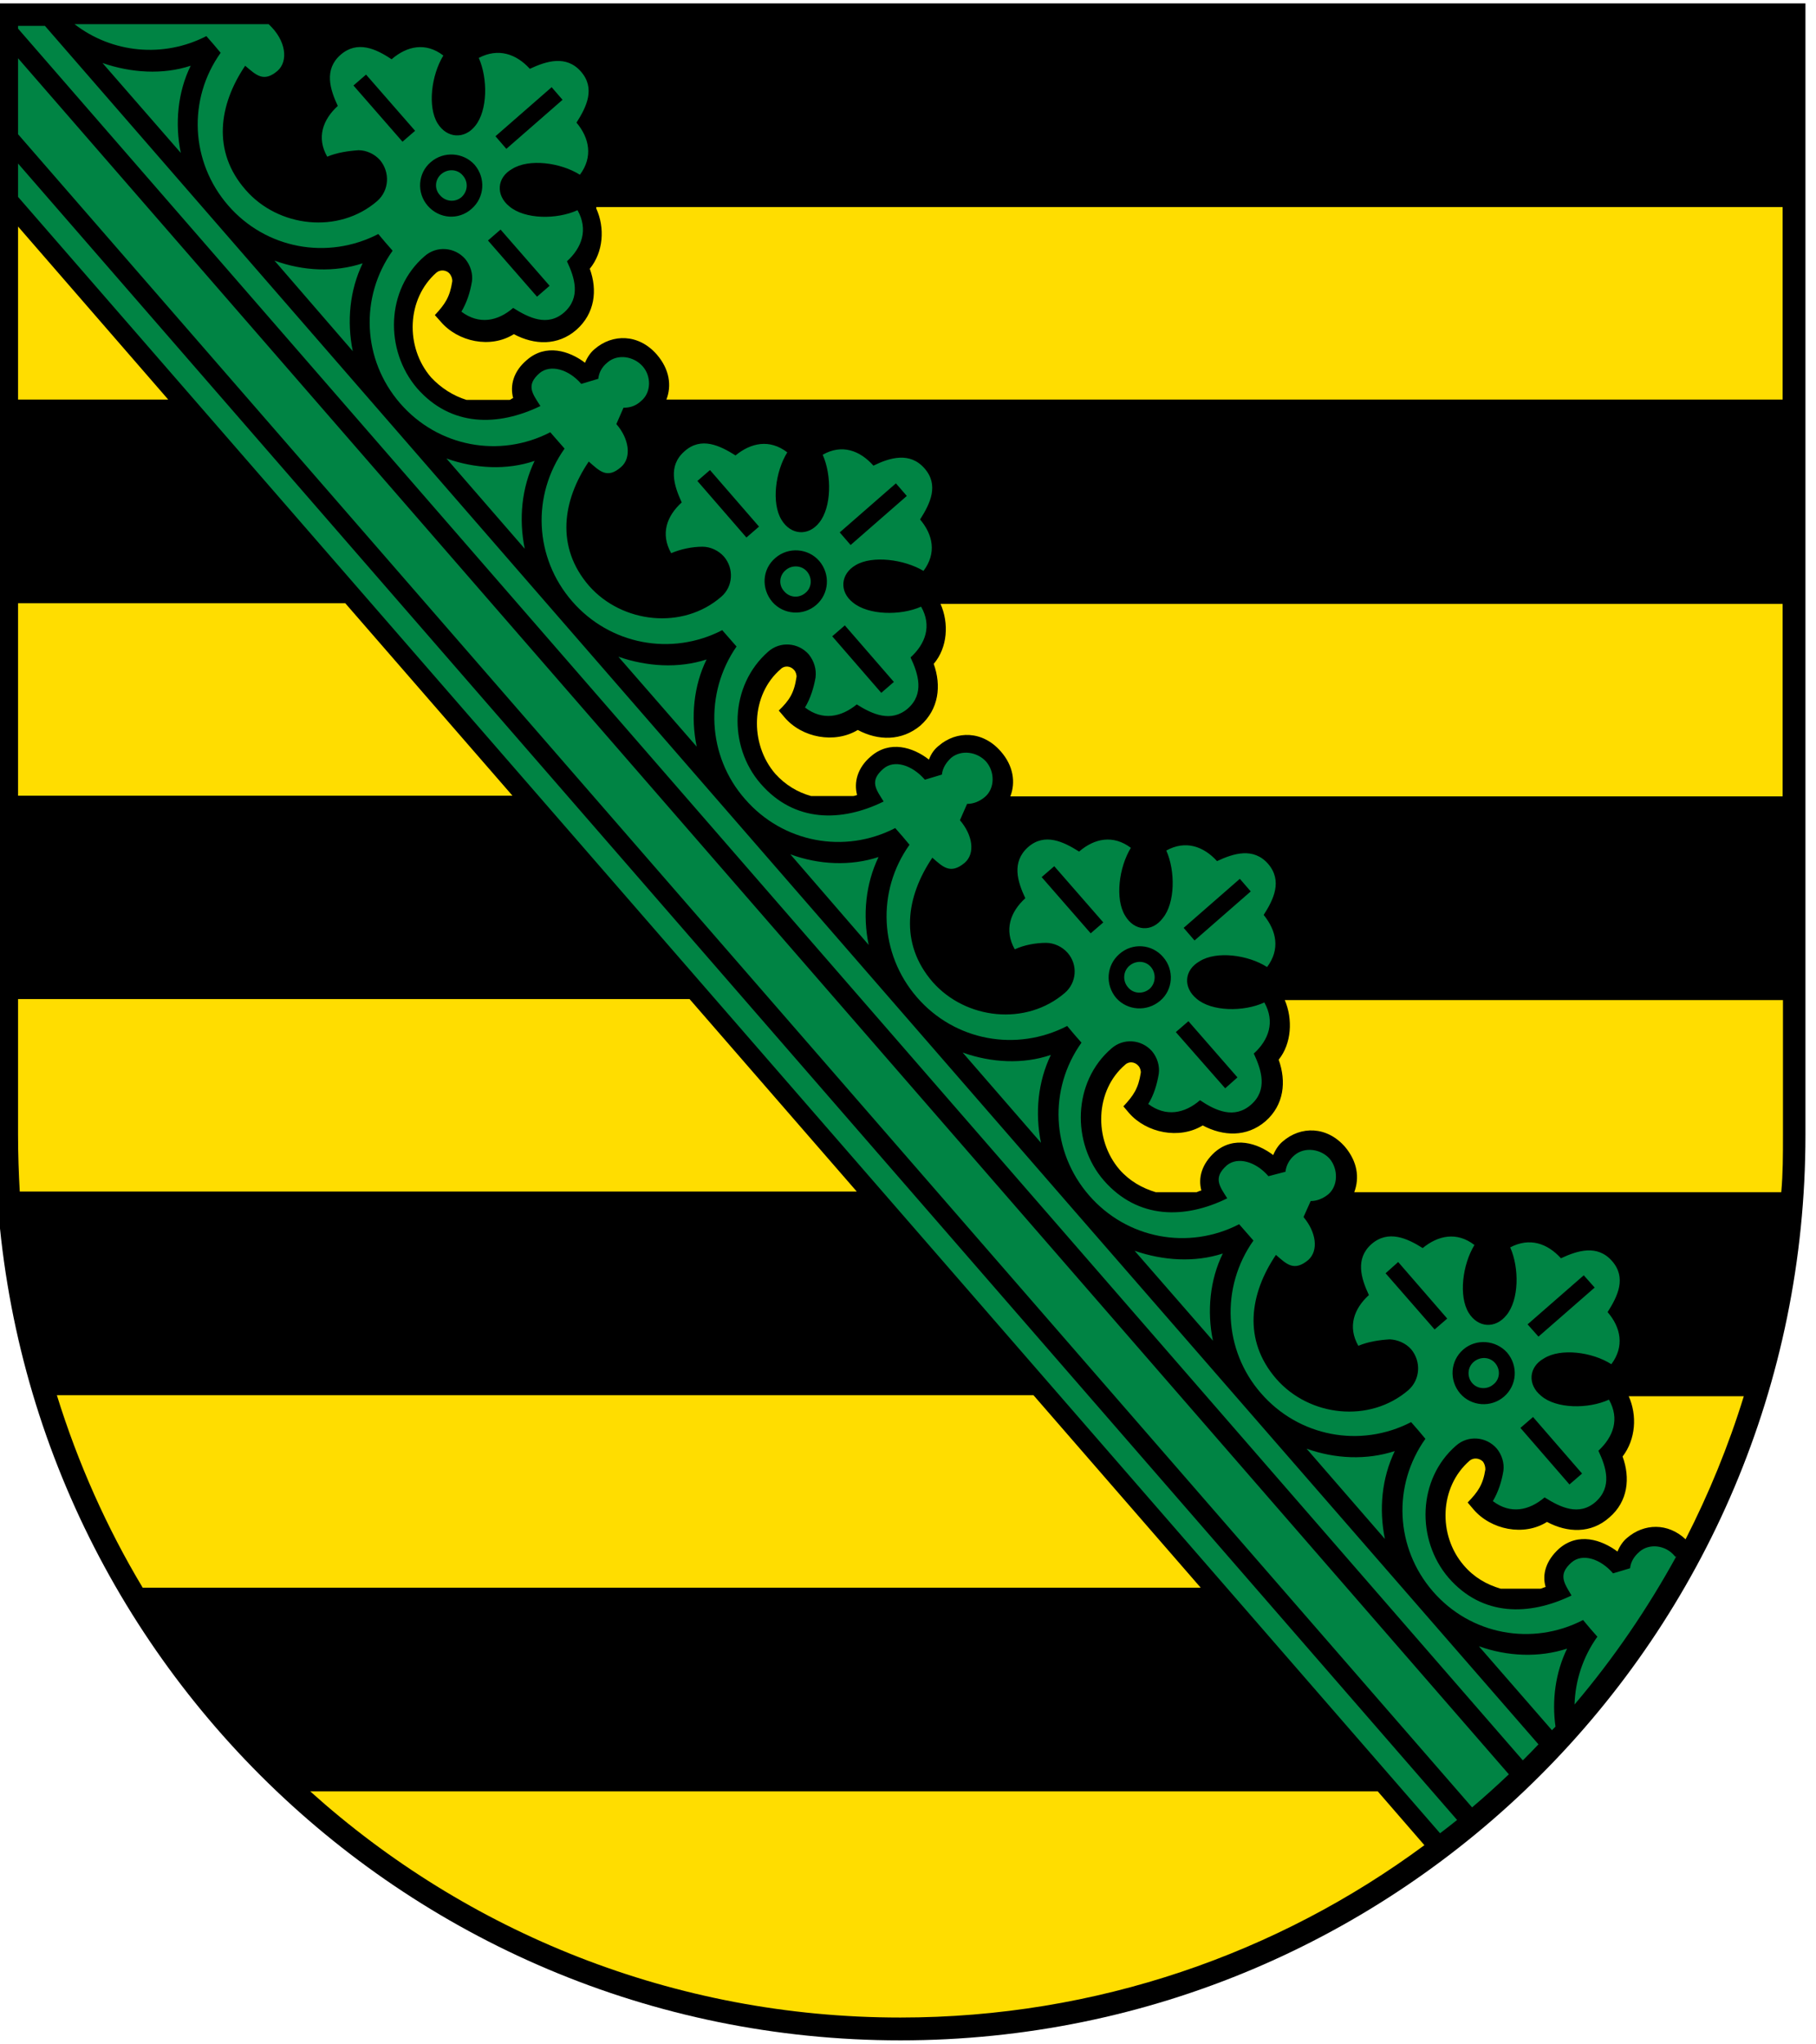 <?xml version="1.0" encoding="UTF-8"?>
<!-- Generator: Adobe Illustrator 26.0.3, SVG Export Plug-In . SVG Version: 6.00 Build 0)  -->
<svg xmlns="http://www.w3.org/2000/svg" xmlns:xlink="http://www.w3.org/1999/xlink" version="1.1" id="Ebene_1" x="0px" y="0px" viewBox="0 0 533.3 600" style="enable-background:new 0 0 533.3 600;" xml:space="preserve">
<style type="text/css">
	.st0{fill-rule:evenodd;clip-rule:evenodd;}
	.st1{fill-rule:evenodd;clip-rule:evenodd;fill:#FFDD00;}
	.st2{fill-rule:evenodd;clip-rule:evenodd;fill:#008444;}
</style>
<g>
	<path id="path324" class="st0" d="M264.4,599C117.6,599-1.4,480.1-1.4,333.2V1h531.6v332.2C530.2,480.1,411.2,599,264.4,599"/>
	<path id="path328" class="st1" d="M175.1,60.8h348.4v56.5H195.7c1.6-4.1,0.9-8.9-2.8-13.2c-5.3-6.1-13-6.2-18.3-1.6   c-1.1,0.9-2.1,2.3-2.8,4c-4.6-3.5-11.5-5.7-17.1-0.8c-3.9,3.3-5,7.4-4,11.2c-0.4,0-0.7,0.5-1.1,0.5H137c-3.9-1.2-7.5-3.5-10.4-6.6   c-7.7-8.9-7.2-23.1,1.6-30.8c1.1-0.9,2.9-0.8,3.9,0.4c0.5,0.7,0.8,1.5,0.7,2.3c-0.7,4.5-2.1,6.6-5.1,9.8l1.7,1.9   c5.1,6,14.7,8,21.5,3.7c6,3.2,12.9,3.5,18.4-1.3c5.4-4.8,6.2-11.6,3.9-17.9c4-4.9,4.5-12,1.9-17.7 M276.2,177.3h247.3v56.5H296.7   c1.6-4.1,0.9-9-2.8-13.2c-5.3-6.1-13-6.2-18.3-1.6c-1.1,0.9-2.1,2.1-2.8,4c-4.6-3.6-11.5-5.8-17.1-0.9c-3.9,3.3-5,7.6-4,11.3   c-0.4,0.1-0.8,0.3-1.2,0.3h-12.3c-4-1.1-7.6-3.3-10.5-6.5c-7.7-8.9-7.2-23.3,1.6-30.8c1.1-1.1,2.9-0.9,3.9,0.3   c0.5,0.5,0.8,1.5,0.7,2.1c-0.7,4.7-2.1,6.8-5.2,9.8l1.7,2c5.1,6,14.7,7.8,21.5,3.7c6,3.2,12.9,3.3,18.4-1.3   c5.4-4.8,6.2-11.7,3.9-18.1C278.3,190.1,278.7,182.9,276.2,177.3 M377.3,293.6h146.3v39.7c0,5.7,0,11.2-0.5,16.7H397.7   c1.6-4.3,0.9-9-2.7-13.3c-5.3-6.1-13-6.2-18.3-1.6c-1.1,0.9-2.1,2.3-2.8,4c-4.6-3.5-11.5-5.7-17.1-0.9c-3.9,3.5-5,7.6-4,11.3   c-0.5,0.1-0.9,0.3-1.4,0.5h-12c-4-1.2-7.7-3.3-10.6-6.6c-7.7-8.9-7.2-23.3,1.6-30.8c1.1-1.1,2.9-0.9,3.9,0.3   c0.5,0.5,0.8,1.5,0.7,2.1c-0.7,4.5-2.1,6.6-5.1,9.8l1.7,2c5.1,5.8,14.7,7.8,21.6,3.6c6,3.2,12.9,3.5,18.4-1.2   c5.5-4.8,6.2-11.7,3.9-18.1C379.3,306.4,379.7,299.2,377.3,293.6 M478.3,409.9h33.8c-4.5,14.6-10.3,28.7-17.1,42   c-5.2-4.9-12.2-4.7-17.2-0.4c-1.1,0.9-2.1,2.3-2.8,4c-4.7-3.5-11.5-5.7-17.1-0.9c-3.9,3.5-5.1,7.6-4,11.3c-0.5,0.1-1,0.4-1.5,0.5   h-11.7c-4.1-1.2-7.8-3.3-10.8-6.8c-7.7-8.9-7.2-23.1,1.7-30.8c1.1-0.9,2.8-0.8,3.9,0.3c0.5,0.7,0.7,1.5,0.7,2.3   c-0.7,4.5-2.2,6.6-5.2,9.7l1.7,2c5.1,6,14.8,8,21.6,3.7c6,3.2,12.9,3.5,18.3-1.3c5.5-4.7,6.2-11.6,3.9-17.9   C480.4,422.5,480.8,415.5,478.3,409.9 M5.3,117.3V66.5l44.1,50.8C49.4,117.3,5.3,117.3,5.3,117.3z M5.3,233.6v-56.5h96.1l49.1,56.5   C150.5,233.6,5.3,233.6,5.3,233.6z M5.8,349.8c-0.3-5.4-0.5-11-0.5-16.6v-39.9h197.2l49.1,56.5H5.8L5.8,349.8z M404.6,525.9   l13.7,15.8c-43,31.8-96.3,50.6-153.9,50.6c-66.6,0-127.4-25.1-173.3-66.4H404.6z M41.9,466.1c-10.5-17.5-19-36.5-25.2-56.5h286.8   l49.1,56.5H41.9L41.9,466.1z"/>
	<path id="path332" class="st2" d="M204.6,219.2c-1.8-8.6-0.9-17.9,2.9-25.6c-8.3,2.7-17.5,2.1-25.9-0.8L204.6,219.2L204.6,219.2z    M103.6,103.1c-1.8-8.8-0.9-17.9,2.9-25.8c-8.2,2.7-17.5,2.3-25.9-0.8L103.6,103.1z M154.1,161.1c-1.8-8.8-0.9-17.9,2.9-25.8   c-8.2,2.8-17.5,2.3-25.9-0.7L154.1,161.1z M255.1,277.4c-1.8-8.8-0.9-17.9,2.9-25.8c-8.2,2.7-17.5,2.3-25.9-0.8L255.1,277.4z    M305.7,335.5c-1.8-8.8-0.9-17.9,2.9-25.8c-8.2,2.8-17.5,2.3-25.9-0.7L305.7,335.5z M356.2,393.6c-1.8-8.6-0.9-17.9,2.9-25.6   c-8.3,2.7-17.5,2.1-25.9-0.8L356.2,393.6z M406.7,451.8c-1.8-8.8-0.9-17.9,2.9-25.8c-8.3,2.7-17.5,2.3-25.9-0.7L406.7,451.8z    M455.7,508l1.1-1.1c-1.1-7.8,0-15.9,3.4-22.9c-8.3,2.7-17.5,2.3-25.9-0.7l21.5,24.7V508z M53.1,44.9c-1.8-8.6-0.9-17.9,2.9-25.6   c-8.2,2.7-17.5,2.1-25.9-0.8L53.1,44.9z M427.9,534.3L5.3,48v9.8l417.6,480.4C424.6,536.9,426.3,535.6,427.9,534.3 M5.3,39.4   l427,491.2c3.7-3.1,7.3-6.4,10.8-9.7L5.3,17.1V39.4z M315.1,355L13.2,7.6H5.3v0.8l441.9,508.4c1.6-1.6,3.1-3.1,4.6-4.7L315.1,355z    M492.1,457.1c0-0.1-0.4-0.3-0.4-0.4c-2.6-3.1-7.4-3.7-10.3-1.1c-1.5,1.3-2.5,2.9-2.7,4.8l-5,1.5c-3.7-4.3-9-6-12.2-3.2   c-4.1,3.6-2.1,6.1,0,9.7c-12.4,6-26.2,6.2-36.1-5.2c-9.6-11.2-9.1-29,2.2-38.8c3.5-3.1,8.8-2.7,11.9,0.8c1.6,1.9,2.3,4.4,2,6.6   c-0.5,3.1-1.5,6.2-3.1,8.9c5.2,3.9,10.6,2.8,15.2-1.1c4.6,2.9,10.1,5.6,15,1.3c4.9-4.4,3.1-10.1,0.8-15c4.4-4.1,6.3-9.3,3.1-15   c-6.1,2.8-15.5,2.7-19.9-1.1c-4.1-3.3-3.7-8.5,0.8-11c4.9-3.1,14.2-1.9,19.8,1.7c3.9-5.2,2.8-10.8-1.1-15.3c3-4.7,5.6-10.1,1.3-15   c-4.3-4.9-10.1-3.1-15-0.8c-4-4.4-9.2-6.2-14.9-3.2c2.7,6.1,2.6,15.4-1.1,19.9c-3.3,4.1-8.4,3.7-11.1-0.7c-3-4.9-1.8-14.2,1.7-19.9   c-5.2-4-10.7-2.8-15.2,0.9c-4.6-2.9-10.1-5.4-15-1.2c-4.9,4.3-3.1,10.1-0.8,15c-4.4,4-6.3,9.3-3.1,14.9c2.8-1.2,6.1-1.7,9.2-1.9   c2.3,0.1,4.7,1.1,6.3,2.9c3,3.6,2.7,8.9-0.8,12c-11.4,9.8-29.1,7.8-38.8-3.3c-9.9-11.4-7.8-25-0.1-36.4c3.1,2.7,5.3,5,9.5,1.5   c3.1-2.8,2.3-8.2-1.4-12.6l2.1-4.7c1.8,0,3.6-0.7,5.2-2c2.9-2.5,2.9-7.4,0.4-10.4c-2.6-2.9-7.3-3.6-10.3-1.1   c-1.6,1.3-2.5,3.1-2.7,4.9l-5,1.3c-3.7-4.3-9-5.8-12.2-3.2c-4.2,3.7-2.1,6.2,0.1,9.7c-12.4,6.1-26.2,6.2-36.2-5.2   c-9.6-11-9.2-29,2.2-38.8c3.5-3.1,8.8-2.7,11.9,0.8c1.6,1.9,2.3,4.4,2,6.6c-0.5,3.1-1.5,6.4-3.1,8.9c5.2,3.9,10.7,2.8,15.2-1.1   c4.6,3.1,10.1,5.6,15,1.3c4.9-4.3,3.1-10.1,0.8-15c4.4-4,6.3-9.3,3.1-15c-6.1,2.8-15.5,2.7-19.9-1.1c-4-3.3-3.7-8.4,0.9-11   c4.9-3.1,14.2-1.9,19.8,1.7c3.9-5.2,2.8-10.6-1-15.3c2.9-4.5,5.6-10,1.3-15c-4.3-4.9-10.1-3.1-15-0.8c-4-4.4-9.3-6.2-14.9-3.1   c2.7,6,2.6,15.4-1,19.8c-3.2,4.3-8.4,3.9-11.1-0.7c-3-4.9-1.8-14.2,1.7-19.9c-5.2-3.9-10.7-2.8-15.2,1.1c-4.6-2.9-10.1-5.6-15-1.3   c-4.9,4.4-3.1,10.1-0.8,15c-4.4,4-6.3,9.3-3.1,15c2.8-1.3,6.2-1.9,9.2-1.9c2.3,0,4.7,1.1,6.3,2.9c3.1,3.5,2.7,8.8-0.8,11.8   c-11.4,9.8-29.1,7.8-38.8-3.2c-9.9-11.4-7.8-25.1-0.1-36.5c3.1,2.7,5.3,5,9.5,1.5c3.2-2.8,2.3-8.2-1.4-12.5l2.1-4.8   c1.9,0,3.6-0.7,5.2-2c3-2.5,3-7.4,0.4-10.4c-2.6-2.9-7.3-3.6-10.3-1.1c-1.6,1.5-2.5,3.1-2.7,4.9l-5,1.5c-3.7-4.3-9-6-12.2-3.2   c-4.2,3.6-2.1,6.1,0.1,9.6c-12.4,6.1-26.2,6.2-36.1-5.2c-9.6-11-9.2-28.8,2.2-38.8c3.5-3.1,8.8-2.7,11.9,0.8c1.6,2,2.3,4.4,2,6.8   c-0.5,2.9-1.5,6.2-3.1,8.8c5.2,4,10.7,2.8,15.2-0.9c4.6,2.9,10.1,5.4,15,1.2c4.9-4.3,3.1-10.1,0.8-15c4.4-4,6.3-9.3,3.1-14.9   c-6.1,2.7-15.5,2.5-20-1.2c-4.1-3.2-3.7-8.4,0.8-11c4.9-2.9,14.2-1.7,19.9,1.7c3.9-5.2,2.8-10.6-1-15.1c3-4.7,5.6-10.1,1.3-15   c-4.3-4.9-10.1-3.2-15-0.8c-4-4.5-9.3-6.4-14.9-3.2c2.7,6.1,2.6,15.4-1,19.9c-3.2,4.1-8.4,3.7-11.1-0.8c-3-4.9-1.8-14.2,1.7-19.8   c-5.2-4-10.7-2.8-15.2,0.9c-4.6-2.9-10.1-5.6-15-1.2c-4.9,4.3-3.1,10-0.8,15c-4.4,4-6.3,9.2-3.1,14.9c2.8-1.2,6.2-1.9,9.2-1.9   c2.3,0,4.7,1.1,6.3,2.9c3,3.5,2.7,8.8-0.8,11.8c-11.3,9.8-29.1,7.8-38.8-3.2c-9.9-11.4-7.8-25.1-0.1-36.5c3.2,2.8,5.4,5.2,9.5,1.6   c3.2-2.8,2.3-8.4-1.4-12.6l2.1-4.8c1.9,0,3.6-0.5,5.2-2c3-2.5,3-7.3,0.4-10.2c-2.6-2.9-7.3-3.7-10.3-1.1c-1.6,1.3-2.5,2.9-2.7,4.8   l-5,1.5c-3.7-4.3-9-5.8-12.2-3.2c-4.2,3.6-2.1,6.1,0.2,9.7c-12.4,6-26.2,6.2-36.2-5.2c-9.6-11.2-9.2-29,2.2-38.8   c3.5-3.1,8.8-2.7,11.9,0.8c1.6,1.9,2.3,4.4,2,6.6c-0.5,3.1-1.5,6.2-3.1,8.9c5.2,3.9,10.7,2.8,15.2-1.1c4.6,2.9,10.1,5.6,15,1.3   c4.9-4.4,3.1-10.1,0.8-15c4.4-4,6.3-9.3,3.1-15c-6.1,2.8-15.5,2.7-20-1.1c-4.1-3.3-3.7-8.5,0.8-11c4.9-3.1,14.2-1.9,19.9,1.7   c3.9-5.2,2.8-10.8-1-15.3c3-4.7,5.6-10.1,1.3-15c-4.3-4.9-10.1-3.1-15-0.8c-4-4.4-9.3-6.2-15-3.2c2.7,6.1,2.6,15.4-1,19.9   c-3.2,4.1-8.4,3.7-11.1-0.7c-3-4.9-1.8-14.2,1.7-19.9c-5.2-4-10.7-2.8-15.2,1.1c-4.6-3.1-10.1-5.6-15-1.3c-4.9,4.3-3.1,10.1-0.8,15   c-4.4,4-6.3,9.3-3.1,14.9c2.8-1.2,6.2-1.7,9.2-1.9c2.3,0,4.7,1.1,6.3,2.9c3,3.6,2.7,8.9-0.8,12c-11.3,9.8-29.1,7.8-38.7-3.3   c-9.9-11.3-7.8-25-0.1-36.4c3.2,2.7,5.4,5,9.5,1.5c3.2-2.8,2.6-8.9-2.6-13.7h-57c11,8.5,26.1,10,38.7,3.5l2.1,2.4l2.1,2.5   c-9.7,13.6-8.9,32,2.2,44.8c11.1,12.8,29.2,16.1,44.1,8.4l2.1,2.5l2.1,2.4c-9.7,13.6-8.9,32,2.2,44.8c11.1,12.8,29.2,16.2,44.1,8.5   l2.1,2.4l2.1,2.4c-9.7,13.7-8.9,32,2.2,44.8c11.1,12.8,29.2,16.2,44.1,8.5l2.1,2.4l2.1,2.4c-9.5,13.7-8.6,32.2,2.5,44.8   c11.1,12.8,29.2,16.2,44.1,8.5l2.1,2.4l2.1,2.5c-9.7,13.6-8.9,32,2.2,44.8c11.1,12.8,29.2,16.1,44.1,8.4l2.1,2.5l2.1,2.4   c-9.7,13.6-8.9,32,2.2,44.8c11.1,12.8,29.2,16.2,44.1,8.5l2.1,2.4l2.1,2.4c-9.7,13.7-8.8,32.2,2.2,44.8   c11.1,12.8,29.2,16.2,44.1,8.5l2.1,2.4l2.1,2.5c-9.7,13.6-8.9,32,2.2,44.8c11.1,12.8,29.2,16.1,44.1,8.4l2.1,2.5l2.1,2.4   c-4.3,6-6.5,13-6.7,19.9c11.4-13.4,21.5-28.2,30-43.7 M406.9,373.8l3.7-3.3l14.4,16.6l-3.7,3.2L406.9,373.8z M460.9,435.8l3.7-3.2   L450.2,416l-3.7,3.2L460.9,435.8z M432.8,399.8c1.9-1.6,4.7-1.5,6.3,0.4c1.6,1.9,1.4,4.7-0.5,6.2c-1.8,1.6-4.7,1.5-6.3-0.4   C430.8,404.2,430.9,401.4,432.8,399.8 M429.7,396.2c3.8-3.3,9.6-2.8,12.9,0.9c3.3,3.9,2.9,9.6-0.9,12.9c-3.8,3.3-9.6,2.9-12.9-0.9   C425.5,405.2,425.9,399.5,429.7,396.2 M367.3,261.7l-3.2-3.7l-16.5,14.4l3.2,3.7L367.3,261.7z M359.8,319.5l3.6-3.2l-14.4-16.5   l-3.7,3.2L359.8,319.5z M305.9,257.5l3.7-3.2l14.4,16.5l-3.7,3.2L305.9,257.5z M337.6,290.3c1.8-1.6,2-4.5,0.4-6.4   c-1.6-1.9-4.4-2-6.3-0.4s-2.1,4.5-0.4,6.4C332.9,291.8,335.7,291.9,337.6,290.3 M340.7,293.8c3.8-3.2,4.2-9,0.9-12.8   c-3.3-3.9-9.1-4.3-12.9-0.9c-3.8,3.3-4.2,9-0.9,12.9C331.1,296.7,336.8,297.1,340.7,293.8 M263.1,141.9l3.2,3.7l-16.5,14.4   l-3.2-3.7L263.1,141.9L263.1,141.9z M204.8,141.2l3.7-3.2l14.4,16.6l-3.7,3.2L204.8,141.2z M258.8,203.4l3.7-3.2l-14.4-16.6   l-3.7,3.2L258.8,203.4z M230.7,167.4c1.8-1.6,4.7-1.5,6.3,0.4c1.6,1.9,1.4,4.7-0.4,6.2c-1.9,1.7-4.7,1.5-6.3-0.4   C228.6,171.8,228.8,169,230.7,167.4 M227.7,163.8c3.8-3.3,9.6-2.9,12.9,0.9c3.3,3.9,2.9,9.6-0.9,12.9c-3.8,3.3-9.6,2.9-12.9-0.9   C223.5,172.8,223.8,167.1,227.7,163.8 M165.2,29.3l-3.2-3.7l-16.5,14.4l3.2,3.7L165.2,29.3z M157.7,87.1l3.7-3.2l-14.4-16.5   l-3.7,3.2L157.7,87.1z M103.8,25.1l3.7-3.2l14.4,16.5l-3.7,3.2L103.8,25.1z M135.5,57.9c1.9-1.7,2.1-4.5,0.4-6.4   c-1.6-1.9-4.4-2-6.3-0.4c-1.9,1.6-2.1,4.4-0.4,6.2C130.8,59.2,133.6,59.5,135.5,57.9 M138.5,61.3c3.8-3.3,4.2-9,0.9-12.9   c-3.3-3.7-9.1-4.1-12.9-0.8c-3.8,3.2-4.2,9-0.9,12.8C129,64.3,134.7,64.7,138.5,61.3 M465.1,374.4l3.2,3.6l-16.5,14.4l-3.2-3.6   L465.1,374.4z"/>
</g>
</svg>